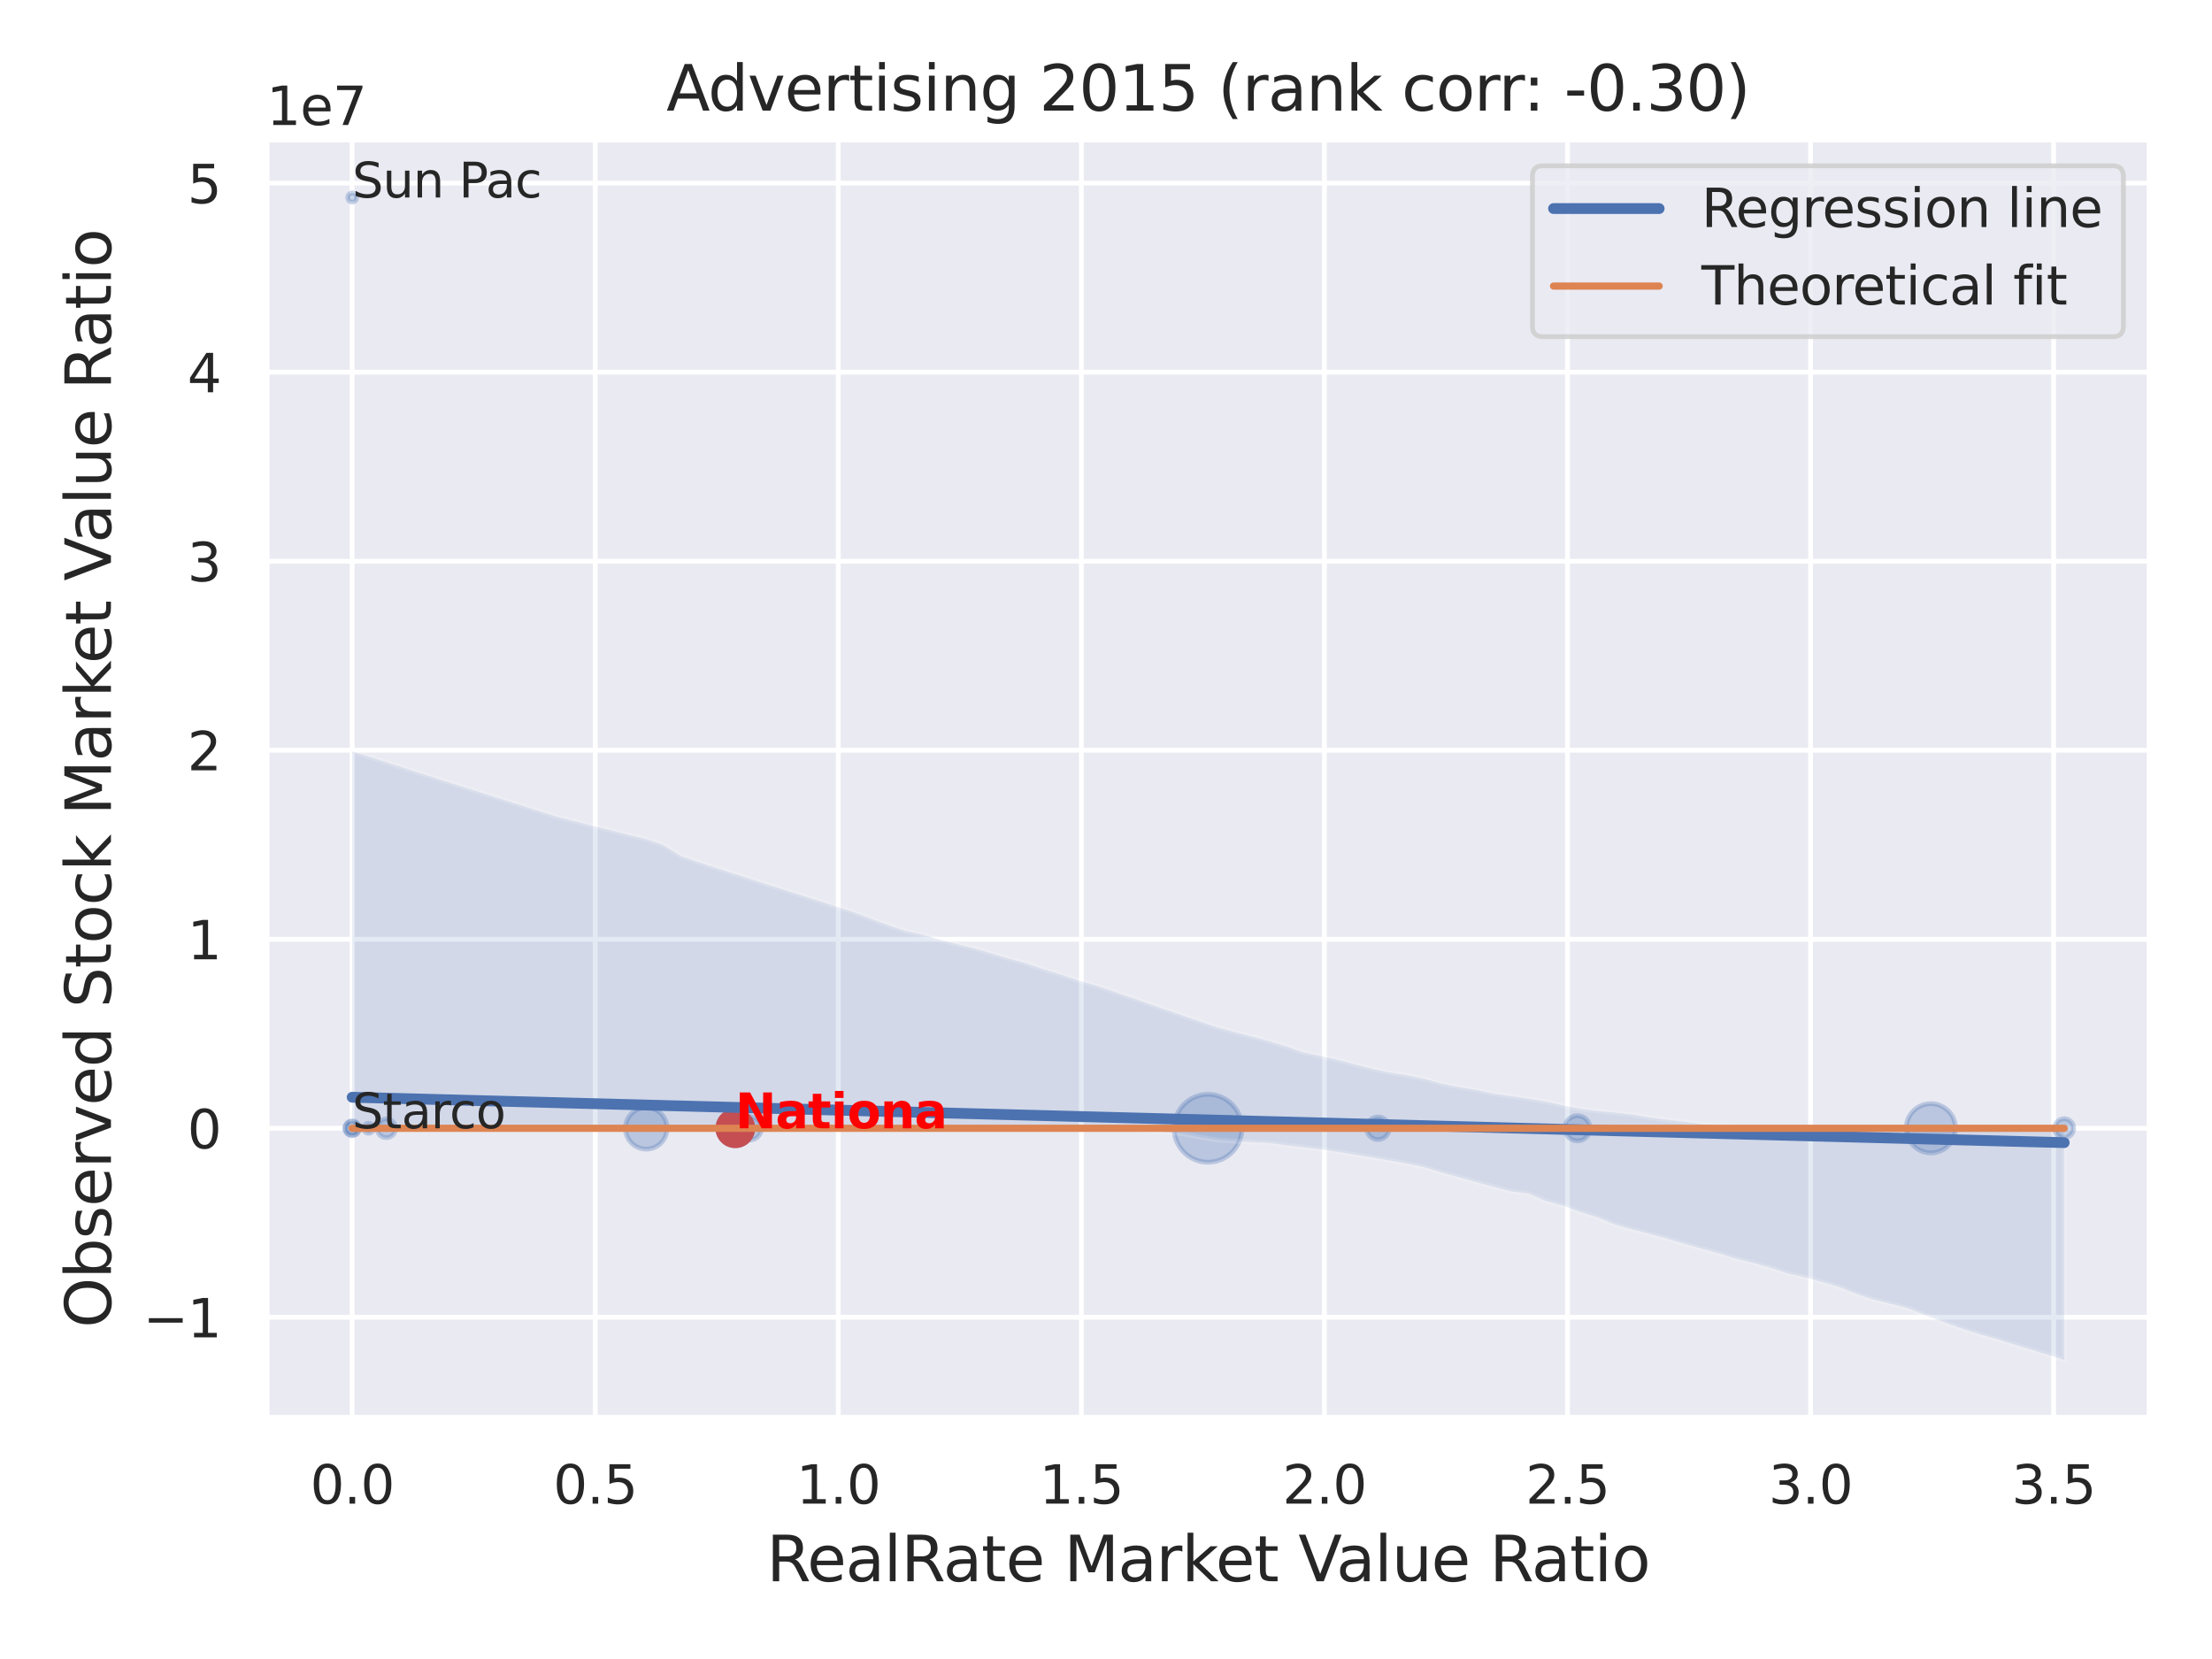 <?xml version="1.0" encoding="utf-8" standalone="no"?>
<!DOCTYPE svg PUBLIC "-//W3C//DTD SVG 1.1//EN"
  "http://www.w3.org/Graphics/SVG/1.1/DTD/svg11.dtd">
<svg xmlns:xlink="http://www.w3.org/1999/xlink" width="460.8pt" height="345.6pt" viewBox="0 0 460.8 345.6" xmlns="http://www.w3.org/2000/svg" version="1.1">
 <defs>
  <style type="text/css">*{stroke-linejoin: round; stroke-linecap: butt}</style>
 </defs>
 <g id="figure_1">
  <g id="patch_1">
   <path d="M 0 345.6 
L 460.8 345.6 
L 460.8 0 
L 0 0 
z
" style="fill: #ffffff"/>
  </g>
  <g id="axes_1">
   <g id="patch_2">
    <path d="M 55.53 295.38 
L 447.84 295.38 
L 447.84 29.04 
L 55.53 29.04 
z
" style="fill: #eaeaf2"/>
   </g>
   <g id="matplotlib.axis_1">
    <g id="xtick_1">
     <g id="line2d_1">
      <path d="M 73.362 295.38 
L 73.362 29.04 
" clip-path="url(#pbac6c8ca38)" style="fill: none; stroke: #ffffff; stroke-linecap: round"/>
     </g>
     <g id="text_1">
      <!-- 0.0 -->
      <g style="fill: #262626" transform="translate(64.616 313.238) scale(0.11 -0.11)">
       <defs>
        <path id="DejaVuSans-30" d="M 2034 4250 
Q 1547 4250 1301 3770 
Q 1056 3291 1056 2328 
Q 1056 1369 1301 889 
Q 1547 409 2034 409 
Q 2525 409 2770 889 
Q 3016 1369 3016 2328 
Q 3016 3291 2770 3770 
Q 2525 4250 2034 4250 
z
M 2034 4750 
Q 2819 4750 3233 4129 
Q 3647 3509 3647 2328 
Q 3647 1150 3233 529 
Q 2819 -91 2034 -91 
Q 1250 -91 836 529 
Q 422 1150 422 2328 
Q 422 3509 836 4129 
Q 1250 4750 2034 4750 
z
" transform="scale(0.016)"/>
        <path id="DejaVuSans-2e" d="M 684 794 
L 1344 794 
L 1344 0 
L 684 0 
L 684 794 
z
" transform="scale(0.016)"/>
       </defs>
       <use xlink:href="#DejaVuSans-30"/>
       <use xlink:href="#DejaVuSans-2e" x="63.623"/>
       <use xlink:href="#DejaVuSans-30" x="95.41"/>
      </g>
     </g>
    </g>
    <g id="xtick_2">
     <g id="line2d_2">
      <path d="M 123.997 295.38 
L 123.997 29.04 
" clip-path="url(#pbac6c8ca38)" style="fill: none; stroke: #ffffff; stroke-linecap: round"/>
     </g>
     <g id="text_2">
      <!-- 0.5 -->
      <g style="fill: #262626" transform="translate(115.251 313.238) scale(0.11 -0.11)">
       <defs>
        <path id="DejaVuSans-35" d="M 691 4666 
L 3169 4666 
L 3169 4134 
L 1269 4134 
L 1269 2991 
Q 1406 3038 1543 3061 
Q 1681 3084 1819 3084 
Q 2600 3084 3056 2656 
Q 3513 2228 3513 1497 
Q 3513 744 3044 326 
Q 2575 -91 1722 -91 
Q 1428 -91 1123 -41 
Q 819 9 494 109 
L 494 744 
Q 775 591 1075 516 
Q 1375 441 1709 441 
Q 2250 441 2565 725 
Q 2881 1009 2881 1497 
Q 2881 1984 2565 2268 
Q 2250 2553 1709 2553 
Q 1456 2553 1204 2497 
Q 953 2441 691 2322 
L 691 4666 
z
" transform="scale(0.016)"/>
       </defs>
       <use xlink:href="#DejaVuSans-30"/>
       <use xlink:href="#DejaVuSans-2e" x="63.623"/>
       <use xlink:href="#DejaVuSans-35" x="95.41"/>
      </g>
     </g>
    </g>
    <g id="xtick_3">
     <g id="line2d_3">
      <path d="M 174.632 295.38 
L 174.632 29.04 
" clip-path="url(#pbac6c8ca38)" style="fill: none; stroke: #ffffff; stroke-linecap: round"/>
     </g>
     <g id="text_3">
      <!-- 1.0 -->
      <g style="fill: #262626" transform="translate(165.886 313.238) scale(0.11 -0.11)">
       <defs>
        <path id="DejaVuSans-31" d="M 794 531 
L 1825 531 
L 1825 4091 
L 703 3866 
L 703 4441 
L 1819 4666 
L 2450 4666 
L 2450 531 
L 3481 531 
L 3481 0 
L 794 0 
L 794 531 
z
" transform="scale(0.016)"/>
       </defs>
       <use xlink:href="#DejaVuSans-31"/>
       <use xlink:href="#DejaVuSans-2e" x="63.623"/>
       <use xlink:href="#DejaVuSans-30" x="95.41"/>
      </g>
     </g>
    </g>
    <g id="xtick_4">
     <g id="line2d_4">
      <path d="M 225.267 295.38 
L 225.267 29.04 
" clip-path="url(#pbac6c8ca38)" style="fill: none; stroke: #ffffff; stroke-linecap: round"/>
     </g>
     <g id="text_4">
      <!-- 1.5 -->
      <g style="fill: #262626" transform="translate(216.521 313.238) scale(0.11 -0.11)">
       <use xlink:href="#DejaVuSans-31"/>
       <use xlink:href="#DejaVuSans-2e" x="63.623"/>
       <use xlink:href="#DejaVuSans-35" x="95.41"/>
      </g>
     </g>
    </g>
    <g id="xtick_5">
     <g id="line2d_5">
      <path d="M 275.902 295.38 
L 275.902 29.04 
" clip-path="url(#pbac6c8ca38)" style="fill: none; stroke: #ffffff; stroke-linecap: round"/>
     </g>
     <g id="text_5">
      <!-- 2.0 -->
      <g style="fill: #262626" transform="translate(267.156 313.238) scale(0.11 -0.11)">
       <defs>
        <path id="DejaVuSans-32" d="M 1228 531 
L 3431 531 
L 3431 0 
L 469 0 
L 469 531 
Q 828 903 1448 1529 
Q 2069 2156 2228 2338 
Q 2531 2678 2651 2914 
Q 2772 3150 2772 3378 
Q 2772 3750 2511 3984 
Q 2250 4219 1831 4219 
Q 1534 4219 1204 4116 
Q 875 4013 500 3803 
L 500 4441 
Q 881 4594 1212 4672 
Q 1544 4750 1819 4750 
Q 2544 4750 2975 4387 
Q 3406 4025 3406 3419 
Q 3406 3131 3298 2873 
Q 3191 2616 2906 2266 
Q 2828 2175 2409 1742 
Q 1991 1309 1228 531 
z
" transform="scale(0.016)"/>
       </defs>
       <use xlink:href="#DejaVuSans-32"/>
       <use xlink:href="#DejaVuSans-2e" x="63.623"/>
       <use xlink:href="#DejaVuSans-30" x="95.41"/>
      </g>
     </g>
    </g>
    <g id="xtick_6">
     <g id="line2d_6">
      <path d="M 326.537 295.38 
L 326.537 29.04 
" clip-path="url(#pbac6c8ca38)" style="fill: none; stroke: #ffffff; stroke-linecap: round"/>
     </g>
     <g id="text_6">
      <!-- 2.5 -->
      <g style="fill: #262626" transform="translate(317.791 313.238) scale(0.11 -0.11)">
       <use xlink:href="#DejaVuSans-32"/>
       <use xlink:href="#DejaVuSans-2e" x="63.623"/>
       <use xlink:href="#DejaVuSans-35" x="95.41"/>
      </g>
     </g>
    </g>
    <g id="xtick_7">
     <g id="line2d_7">
      <path d="M 377.172 295.38 
L 377.172 29.04 
" clip-path="url(#pbac6c8ca38)" style="fill: none; stroke: #ffffff; stroke-linecap: round"/>
     </g>
     <g id="text_7">
      <!-- 3.0 -->
      <g style="fill: #262626" transform="translate(368.426 313.238) scale(0.11 -0.11)">
       <defs>
        <path id="DejaVuSans-33" d="M 2597 2516 
Q 3050 2419 3304 2112 
Q 3559 1806 3559 1356 
Q 3559 666 3084 287 
Q 2609 -91 1734 -91 
Q 1441 -91 1130 -33 
Q 819 25 488 141 
L 488 750 
Q 750 597 1062 519 
Q 1375 441 1716 441 
Q 2309 441 2620 675 
Q 2931 909 2931 1356 
Q 2931 1769 2642 2001 
Q 2353 2234 1838 2234 
L 1294 2234 
L 1294 2753 
L 1863 2753 
Q 2328 2753 2575 2939 
Q 2822 3125 2822 3475 
Q 2822 3834 2567 4026 
Q 2313 4219 1838 4219 
Q 1578 4219 1281 4162 
Q 984 4106 628 3988 
L 628 4550 
Q 988 4650 1302 4700 
Q 1616 4750 1894 4750 
Q 2613 4750 3031 4423 
Q 3450 4097 3450 3541 
Q 3450 3153 3228 2886 
Q 3006 2619 2597 2516 
z
" transform="scale(0.016)"/>
       </defs>
       <use xlink:href="#DejaVuSans-33"/>
       <use xlink:href="#DejaVuSans-2e" x="63.623"/>
       <use xlink:href="#DejaVuSans-30" x="95.41"/>
      </g>
     </g>
    </g>
    <g id="xtick_8">
     <g id="line2d_8">
      <path d="M 427.807 295.38 
L 427.807 29.04 
" clip-path="url(#pbac6c8ca38)" style="fill: none; stroke: #ffffff; stroke-linecap: round"/>
     </g>
     <g id="text_8">
      <!-- 3.5 -->
      <g style="fill: #262626" transform="translate(419.061 313.238) scale(0.11 -0.11)">
       <use xlink:href="#DejaVuSans-33"/>
       <use xlink:href="#DejaVuSans-2e" x="63.623"/>
       <use xlink:href="#DejaVuSans-35" x="95.41"/>
      </g>
     </g>
    </g>
    <g id="text_9">
     <!-- RealRate Market Value Ratio -->
     <g style="fill: #262626" transform="translate(159.699 329.404) scale(0.13 -0.13)">
      <defs>
       <path id="DejaVuSans-52" d="M 2841 2188 
Q 3044 2119 3236 1894 
Q 3428 1669 3622 1275 
L 4263 0 
L 3584 0 
L 2988 1197 
Q 2756 1666 2539 1819 
Q 2322 1972 1947 1972 
L 1259 1972 
L 1259 0 
L 628 0 
L 628 4666 
L 2053 4666 
Q 2853 4666 3247 4331 
Q 3641 3997 3641 3322 
Q 3641 2881 3436 2590 
Q 3231 2300 2841 2188 
z
M 1259 4147 
L 1259 2491 
L 2053 2491 
Q 2509 2491 2742 2702 
Q 2975 2913 2975 3322 
Q 2975 3731 2742 3939 
Q 2509 4147 2053 4147 
L 1259 4147 
z
" transform="scale(0.016)"/>
       <path id="DejaVuSans-65" d="M 3597 1894 
L 3597 1613 
L 953 1613 
Q 991 1019 1311 708 
Q 1631 397 2203 397 
Q 2534 397 2845 478 
Q 3156 559 3463 722 
L 3463 178 
Q 3153 47 2828 -22 
Q 2503 -91 2169 -91 
Q 1331 -91 842 396 
Q 353 884 353 1716 
Q 353 2575 817 3079 
Q 1281 3584 2069 3584 
Q 2775 3584 3186 3129 
Q 3597 2675 3597 1894 
z
M 3022 2063 
Q 3016 2534 2758 2815 
Q 2500 3097 2075 3097 
Q 1594 3097 1305 2825 
Q 1016 2553 972 2059 
L 3022 2063 
z
" transform="scale(0.016)"/>
       <path id="DejaVuSans-61" d="M 2194 1759 
Q 1497 1759 1228 1600 
Q 959 1441 959 1056 
Q 959 750 1161 570 
Q 1363 391 1709 391 
Q 2188 391 2477 730 
Q 2766 1069 2766 1631 
L 2766 1759 
L 2194 1759 
z
M 3341 1997 
L 3341 0 
L 2766 0 
L 2766 531 
Q 2569 213 2275 61 
Q 1981 -91 1556 -91 
Q 1019 -91 701 211 
Q 384 513 384 1019 
Q 384 1609 779 1909 
Q 1175 2209 1959 2209 
L 2766 2209 
L 2766 2266 
Q 2766 2663 2505 2880 
Q 2244 3097 1772 3097 
Q 1472 3097 1187 3025 
Q 903 2953 641 2809 
L 641 3341 
Q 956 3463 1253 3523 
Q 1550 3584 1831 3584 
Q 2591 3584 2966 3190 
Q 3341 2797 3341 1997 
z
" transform="scale(0.016)"/>
       <path id="DejaVuSans-6c" d="M 603 4863 
L 1178 4863 
L 1178 0 
L 603 0 
L 603 4863 
z
" transform="scale(0.016)"/>
       <path id="DejaVuSans-74" d="M 1172 4494 
L 1172 3500 
L 2356 3500 
L 2356 3053 
L 1172 3053 
L 1172 1153 
Q 1172 725 1289 603 
Q 1406 481 1766 481 
L 2356 481 
L 2356 0 
L 1766 0 
Q 1100 0 847 248 
Q 594 497 594 1153 
L 594 3053 
L 172 3053 
L 172 3500 
L 594 3500 
L 594 4494 
L 1172 4494 
z
" transform="scale(0.016)"/>
       <path id="DejaVuSans-20" transform="scale(0.016)"/>
       <path id="DejaVuSans-4d" d="M 628 4666 
L 1569 4666 
L 2759 1491 
L 3956 4666 
L 4897 4666 
L 4897 0 
L 4281 0 
L 4281 4097 
L 3078 897 
L 2444 897 
L 1241 4097 
L 1241 0 
L 628 0 
L 628 4666 
z
" transform="scale(0.016)"/>
       <path id="DejaVuSans-72" d="M 2631 2963 
Q 2534 3019 2420 3045 
Q 2306 3072 2169 3072 
Q 1681 3072 1420 2755 
Q 1159 2438 1159 1844 
L 1159 0 
L 581 0 
L 581 3500 
L 1159 3500 
L 1159 2956 
Q 1341 3275 1631 3429 
Q 1922 3584 2338 3584 
Q 2397 3584 2469 3576 
Q 2541 3569 2628 3553 
L 2631 2963 
z
" transform="scale(0.016)"/>
       <path id="DejaVuSans-6b" d="M 581 4863 
L 1159 4863 
L 1159 1991 
L 2875 3500 
L 3609 3500 
L 1753 1863 
L 3688 0 
L 2938 0 
L 1159 1709 
L 1159 0 
L 581 0 
L 581 4863 
z
" transform="scale(0.016)"/>
       <path id="DejaVuSans-56" d="M 1831 0 
L 50 4666 
L 709 4666 
L 2188 738 
L 3669 4666 
L 4325 4666 
L 2547 0 
L 1831 0 
z
" transform="scale(0.016)"/>
       <path id="DejaVuSans-75" d="M 544 1381 
L 544 3500 
L 1119 3500 
L 1119 1403 
Q 1119 906 1312 657 
Q 1506 409 1894 409 
Q 2359 409 2629 706 
Q 2900 1003 2900 1516 
L 2900 3500 
L 3475 3500 
L 3475 0 
L 2900 0 
L 2900 538 
Q 2691 219 2414 64 
Q 2138 -91 1772 -91 
Q 1169 -91 856 284 
Q 544 659 544 1381 
z
M 1991 3584 
L 1991 3584 
z
" transform="scale(0.016)"/>
       <path id="DejaVuSans-69" d="M 603 3500 
L 1178 3500 
L 1178 0 
L 603 0 
L 603 3500 
z
M 603 4863 
L 1178 4863 
L 1178 4134 
L 603 4134 
L 603 4863 
z
" transform="scale(0.016)"/>
       <path id="DejaVuSans-6f" d="M 1959 3097 
Q 1497 3097 1228 2736 
Q 959 2375 959 1747 
Q 959 1119 1226 758 
Q 1494 397 1959 397 
Q 2419 397 2687 759 
Q 2956 1122 2956 1747 
Q 2956 2369 2687 2733 
Q 2419 3097 1959 3097 
z
M 1959 3584 
Q 2709 3584 3137 3096 
Q 3566 2609 3566 1747 
Q 3566 888 3137 398 
Q 2709 -91 1959 -91 
Q 1206 -91 779 398 
Q 353 888 353 1747 
Q 353 2609 779 3096 
Q 1206 3584 1959 3584 
z
" transform="scale(0.016)"/>
      </defs>
      <use xlink:href="#DejaVuSans-52"/>
      <use xlink:href="#DejaVuSans-65" x="64.982"/>
      <use xlink:href="#DejaVuSans-61" x="126.506"/>
      <use xlink:href="#DejaVuSans-6c" x="187.785"/>
      <use xlink:href="#DejaVuSans-52" x="215.568"/>
      <use xlink:href="#DejaVuSans-61" x="282.801"/>
      <use xlink:href="#DejaVuSans-74" x="344.08"/>
      <use xlink:href="#DejaVuSans-65" x="383.289"/>
      <use xlink:href="#DejaVuSans-20" x="444.812"/>
      <use xlink:href="#DejaVuSans-4d" x="476.6"/>
      <use xlink:href="#DejaVuSans-61" x="562.879"/>
      <use xlink:href="#DejaVuSans-72" x="624.158"/>
      <use xlink:href="#DejaVuSans-6b" x="665.271"/>
      <use xlink:href="#DejaVuSans-65" x="719.557"/>
      <use xlink:href="#DejaVuSans-74" x="781.08"/>
      <use xlink:href="#DejaVuSans-20" x="820.289"/>
      <use xlink:href="#DejaVuSans-56" x="852.076"/>
      <use xlink:href="#DejaVuSans-61" x="912.734"/>
      <use xlink:href="#DejaVuSans-6c" x="974.014"/>
      <use xlink:href="#DejaVuSans-75" x="1001.797"/>
      <use xlink:href="#DejaVuSans-65" x="1065.176"/>
      <use xlink:href="#DejaVuSans-20" x="1126.699"/>
      <use xlink:href="#DejaVuSans-52" x="1158.486"/>
      <use xlink:href="#DejaVuSans-61" x="1225.719"/>
      <use xlink:href="#DejaVuSans-74" x="1286.998"/>
      <use xlink:href="#DejaVuSans-69" x="1326.207"/>
      <use xlink:href="#DejaVuSans-6f" x="1353.99"/>
     </g>
    </g>
   </g>
   <g id="matplotlib.axis_2">
    <g id="ytick_1">
     <g id="line2d_9">
      <path d="M 55.53 274.417 
L 447.84 274.417 
" clip-path="url(#pbac6c8ca38)" style="fill: none; stroke: #ffffff; stroke-linecap: round"/>
     </g>
     <g id="text_10">
      <!-- −1 -->
      <g style="fill: #262626" transform="translate(29.814 278.596) scale(0.11 -0.11)">
       <defs>
        <path id="DejaVuSans-2212" d="M 678 2272 
L 4684 2272 
L 4684 1741 
L 678 1741 
L 678 2272 
z
" transform="scale(0.016)"/>
       </defs>
       <use xlink:href="#DejaVuSans-2212"/>
       <use xlink:href="#DejaVuSans-31" x="83.789"/>
      </g>
     </g>
    </g>
    <g id="ytick_2">
     <g id="line2d_10">
      <path d="M 55.53 235.041 
L 447.84 235.041 
" clip-path="url(#pbac6c8ca38)" style="fill: none; stroke: #ffffff; stroke-linecap: round"/>
     </g>
     <g id="text_11">
      <!-- 0 -->
      <g style="fill: #262626" transform="translate(39.031 239.22) scale(0.11 -0.11)">
       <use xlink:href="#DejaVuSans-30"/>
      </g>
     </g>
    </g>
    <g id="ytick_3">
     <g id="line2d_11">
      <path d="M 55.53 195.665 
L 447.84 195.665 
" clip-path="url(#pbac6c8ca38)" style="fill: none; stroke: #ffffff; stroke-linecap: round"/>
     </g>
     <g id="text_12">
      <!-- 1 -->
      <g style="fill: #262626" transform="translate(39.031 199.844) scale(0.11 -0.11)">
       <use xlink:href="#DejaVuSans-31"/>
      </g>
     </g>
    </g>
    <g id="ytick_4">
     <g id="line2d_12">
      <path d="M 55.53 156.289 
L 447.84 156.289 
" clip-path="url(#pbac6c8ca38)" style="fill: none; stroke: #ffffff; stroke-linecap: round"/>
     </g>
     <g id="text_13">
      <!-- 2 -->
      <g style="fill: #262626" transform="translate(39.031 160.468) scale(0.11 -0.11)">
       <use xlink:href="#DejaVuSans-32"/>
      </g>
     </g>
    </g>
    <g id="ytick_5">
     <g id="line2d_13">
      <path d="M 55.53 116.913 
L 447.84 116.913 
" clip-path="url(#pbac6c8ca38)" style="fill: none; stroke: #ffffff; stroke-linecap: round"/>
     </g>
     <g id="text_14">
      <!-- 3 -->
      <g style="fill: #262626" transform="translate(39.031 121.092) scale(0.11 -0.11)">
       <use xlink:href="#DejaVuSans-33"/>
      </g>
     </g>
    </g>
    <g id="ytick_6">
     <g id="line2d_14">
      <path d="M 55.53 77.537 
L 447.84 77.537 
" clip-path="url(#pbac6c8ca38)" style="fill: none; stroke: #ffffff; stroke-linecap: round"/>
     </g>
     <g id="text_15">
      <!-- 4 -->
      <g style="fill: #262626" transform="translate(39.031 81.716) scale(0.11 -0.11)">
       <defs>
        <path id="DejaVuSans-34" d="M 2419 4116 
L 825 1625 
L 2419 1625 
L 2419 4116 
z
M 2253 4666 
L 3047 4666 
L 3047 1625 
L 3713 1625 
L 3713 1100 
L 3047 1100 
L 3047 0 
L 2419 0 
L 2419 1100 
L 313 1100 
L 313 1709 
L 2253 4666 
z
" transform="scale(0.016)"/>
       </defs>
       <use xlink:href="#DejaVuSans-34"/>
      </g>
     </g>
    </g>
    <g id="ytick_7">
     <g id="line2d_15">
      <path d="M 55.53 38.161 
L 447.84 38.161 
" clip-path="url(#pbac6c8ca38)" style="fill: none; stroke: #ffffff; stroke-linecap: round"/>
     </g>
     <g id="text_16">
      <!-- 5 -->
      <g style="fill: #262626" transform="translate(39.031 42.34) scale(0.11 -0.11)">
       <use xlink:href="#DejaVuSans-35"/>
      </g>
     </g>
    </g>
    <g id="text_17">
     <!-- Observed Stock Market Value Ratio -->
     <g style="fill: #262626" transform="translate(23.11 276.612) rotate(-90) scale(0.13 -0.13)">
      <defs>
       <path id="DejaVuSans-4f" d="M 2522 4238 
Q 1834 4238 1429 3725 
Q 1025 3213 1025 2328 
Q 1025 1447 1429 934 
Q 1834 422 2522 422 
Q 3209 422 3611 934 
Q 4013 1447 4013 2328 
Q 4013 3213 3611 3725 
Q 3209 4238 2522 4238 
z
M 2522 4750 
Q 3503 4750 4090 4092 
Q 4678 3434 4678 2328 
Q 4678 1225 4090 567 
Q 3503 -91 2522 -91 
Q 1538 -91 948 565 
Q 359 1222 359 2328 
Q 359 3434 948 4092 
Q 1538 4750 2522 4750 
z
" transform="scale(0.016)"/>
       <path id="DejaVuSans-62" d="M 3116 1747 
Q 3116 2381 2855 2742 
Q 2594 3103 2138 3103 
Q 1681 3103 1420 2742 
Q 1159 2381 1159 1747 
Q 1159 1113 1420 752 
Q 1681 391 2138 391 
Q 2594 391 2855 752 
Q 3116 1113 3116 1747 
z
M 1159 2969 
Q 1341 3281 1617 3432 
Q 1894 3584 2278 3584 
Q 2916 3584 3314 3078 
Q 3713 2572 3713 1747 
Q 3713 922 3314 415 
Q 2916 -91 2278 -91 
Q 1894 -91 1617 61 
Q 1341 213 1159 525 
L 1159 0 
L 581 0 
L 581 4863 
L 1159 4863 
L 1159 2969 
z
" transform="scale(0.016)"/>
       <path id="DejaVuSans-73" d="M 2834 3397 
L 2834 2853 
Q 2591 2978 2328 3040 
Q 2066 3103 1784 3103 
Q 1356 3103 1142 2972 
Q 928 2841 928 2578 
Q 928 2378 1081 2264 
Q 1234 2150 1697 2047 
L 1894 2003 
Q 2506 1872 2764 1633 
Q 3022 1394 3022 966 
Q 3022 478 2636 193 
Q 2250 -91 1575 -91 
Q 1294 -91 989 -36 
Q 684 19 347 128 
L 347 722 
Q 666 556 975 473 
Q 1284 391 1588 391 
Q 1994 391 2212 530 
Q 2431 669 2431 922 
Q 2431 1156 2273 1281 
Q 2116 1406 1581 1522 
L 1381 1569 
Q 847 1681 609 1914 
Q 372 2147 372 2553 
Q 372 3047 722 3315 
Q 1072 3584 1716 3584 
Q 2034 3584 2315 3537 
Q 2597 3491 2834 3397 
z
" transform="scale(0.016)"/>
       <path id="DejaVuSans-76" d="M 191 3500 
L 800 3500 
L 1894 563 
L 2988 3500 
L 3597 3500 
L 2284 0 
L 1503 0 
L 191 3500 
z
" transform="scale(0.016)"/>
       <path id="DejaVuSans-64" d="M 2906 2969 
L 2906 4863 
L 3481 4863 
L 3481 0 
L 2906 0 
L 2906 525 
Q 2725 213 2448 61 
Q 2172 -91 1784 -91 
Q 1150 -91 751 415 
Q 353 922 353 1747 
Q 353 2572 751 3078 
Q 1150 3584 1784 3584 
Q 2172 3584 2448 3432 
Q 2725 3281 2906 2969 
z
M 947 1747 
Q 947 1113 1208 752 
Q 1469 391 1925 391 
Q 2381 391 2643 752 
Q 2906 1113 2906 1747 
Q 2906 2381 2643 2742 
Q 2381 3103 1925 3103 
Q 1469 3103 1208 2742 
Q 947 2381 947 1747 
z
" transform="scale(0.016)"/>
       <path id="DejaVuSans-53" d="M 3425 4513 
L 3425 3897 
Q 3066 4069 2747 4153 
Q 2428 4238 2131 4238 
Q 1616 4238 1336 4038 
Q 1056 3838 1056 3469 
Q 1056 3159 1242 3001 
Q 1428 2844 1947 2747 
L 2328 2669 
Q 3034 2534 3370 2195 
Q 3706 1856 3706 1288 
Q 3706 609 3251 259 
Q 2797 -91 1919 -91 
Q 1588 -91 1214 -16 
Q 841 59 441 206 
L 441 856 
Q 825 641 1194 531 
Q 1563 422 1919 422 
Q 2459 422 2753 634 
Q 3047 847 3047 1241 
Q 3047 1584 2836 1778 
Q 2625 1972 2144 2069 
L 1759 2144 
Q 1053 2284 737 2584 
Q 422 2884 422 3419 
Q 422 4038 858 4394 
Q 1294 4750 2059 4750 
Q 2388 4750 2728 4690 
Q 3069 4631 3425 4513 
z
" transform="scale(0.016)"/>
       <path id="DejaVuSans-63" d="M 3122 3366 
L 3122 2828 
Q 2878 2963 2633 3030 
Q 2388 3097 2138 3097 
Q 1578 3097 1268 2742 
Q 959 2388 959 1747 
Q 959 1106 1268 751 
Q 1578 397 2138 397 
Q 2388 397 2633 464 
Q 2878 531 3122 666 
L 3122 134 
Q 2881 22 2623 -34 
Q 2366 -91 2075 -91 
Q 1284 -91 818 406 
Q 353 903 353 1747 
Q 353 2603 823 3093 
Q 1294 3584 2113 3584 
Q 2378 3584 2631 3529 
Q 2884 3475 3122 3366 
z
" transform="scale(0.016)"/>
      </defs>
      <use xlink:href="#DejaVuSans-4f"/>
      <use xlink:href="#DejaVuSans-62" x="78.711"/>
      <use xlink:href="#DejaVuSans-73" x="142.188"/>
      <use xlink:href="#DejaVuSans-65" x="194.287"/>
      <use xlink:href="#DejaVuSans-72" x="255.811"/>
      <use xlink:href="#DejaVuSans-76" x="296.924"/>
      <use xlink:href="#DejaVuSans-65" x="356.104"/>
      <use xlink:href="#DejaVuSans-64" x="417.627"/>
      <use xlink:href="#DejaVuSans-20" x="481.104"/>
      <use xlink:href="#DejaVuSans-53" x="512.891"/>
      <use xlink:href="#DejaVuSans-74" x="576.367"/>
      <use xlink:href="#DejaVuSans-6f" x="615.576"/>
      <use xlink:href="#DejaVuSans-63" x="676.758"/>
      <use xlink:href="#DejaVuSans-6b" x="731.738"/>
      <use xlink:href="#DejaVuSans-20" x="789.648"/>
      <use xlink:href="#DejaVuSans-4d" x="821.436"/>
      <use xlink:href="#DejaVuSans-61" x="907.715"/>
      <use xlink:href="#DejaVuSans-72" x="968.994"/>
      <use xlink:href="#DejaVuSans-6b" x="1010.107"/>
      <use xlink:href="#DejaVuSans-65" x="1064.393"/>
      <use xlink:href="#DejaVuSans-74" x="1125.916"/>
      <use xlink:href="#DejaVuSans-20" x="1165.125"/>
      <use xlink:href="#DejaVuSans-56" x="1196.912"/>
      <use xlink:href="#DejaVuSans-61" x="1257.57"/>
      <use xlink:href="#DejaVuSans-6c" x="1318.85"/>
      <use xlink:href="#DejaVuSans-75" x="1346.633"/>
      <use xlink:href="#DejaVuSans-65" x="1410.012"/>
      <use xlink:href="#DejaVuSans-20" x="1471.535"/>
      <use xlink:href="#DejaVuSans-52" x="1503.322"/>
      <use xlink:href="#DejaVuSans-61" x="1570.555"/>
      <use xlink:href="#DejaVuSans-74" x="1631.834"/>
      <use xlink:href="#DejaVuSans-69" x="1671.043"/>
      <use xlink:href="#DejaVuSans-6f" x="1698.826"/>
     </g>
    </g>
    <g id="text_18">
     <!-- 1e7 -->
     <g style="fill: #262626" transform="translate(55.53 26.04) scale(0.11 -0.11)">
      <defs>
       <path id="DejaVuSans-37" d="M 525 4666 
L 3525 4666 
L 3525 4397 
L 1831 0 
L 1172 0 
L 2766 4134 
L 525 4134 
L 525 4666 
z
" transform="scale(0.016)"/>
      </defs>
      <use xlink:href="#DejaVuSans-31"/>
      <use xlink:href="#DejaVuSans-65" x="63.623"/>
      <use xlink:href="#DejaVuSans-37" x="125.146"/>
     </g>
    </g>
   </g>
   <g id="PathCollection_1">
    <path d="M 251.646 242.112 
C 253.522 242.112 255.32 241.367 256.646 240.041 
C 257.972 238.715 258.717 236.916 258.717 235.041 
C 258.717 233.166 257.972 231.367 256.646 230.041 
C 255.32 228.715 253.522 227.97 251.646 227.97 
C 249.771 227.97 247.972 228.715 246.646 230.041 
C 245.32 231.367 244.575 233.166 244.575 235.041 
C 244.575 236.916 245.32 238.715 246.646 240.041 
C 247.972 241.367 249.771 242.112 251.646 242.112 
z
" clip-path="url(#pbac6c8ca38)" style="fill: #4c72b0; fill-opacity: 0.3; stroke: #4c72b0; stroke-opacity: 0.3"/>
    <path d="M 287.053 237.392 
C 287.676 237.392 288.274 237.144 288.715 236.703 
C 289.156 236.262 289.404 235.664 289.404 235.041 
C 289.404 234.417 289.156 233.819 288.715 233.379 
C 288.274 232.938 287.676 232.69 287.053 232.69 
C 286.429 232.69 285.831 232.938 285.39 233.379 
C 284.95 233.819 284.702 234.417 284.702 235.041 
C 284.702 235.664 284.95 236.262 285.39 236.703 
C 285.831 237.144 286.429 237.392 287.053 237.392 
z
" clip-path="url(#pbac6c8ca38)" style="fill: #4c72b0; fill-opacity: 0.3; stroke: #4c72b0; stroke-opacity: 0.3"/>
    <path d="M 430.008 237.019 
C 430.532 237.019 431.036 236.811 431.406 236.44 
C 431.777 236.069 431.986 235.566 431.986 235.041 
C 431.986 234.516 431.777 234.013 431.406 233.642 
C 431.036 233.271 430.532 233.063 430.008 233.063 
C 429.483 233.063 428.98 233.271 428.609 233.642 
C 428.238 234.013 428.03 234.516 428.03 235.041 
C 428.03 235.566 428.238 236.069 428.609 236.44 
C 428.98 236.811 429.483 237.019 430.008 237.019 
z
" clip-path="url(#pbac6c8ca38)" style="fill: #4c72b0; fill-opacity: 0.3; stroke: #4c72b0; stroke-opacity: 0.3"/>
    <path d="M 134.626 239.378 
C 135.776 239.378 136.879 238.921 137.693 238.108 
C 138.506 237.294 138.963 236.191 138.963 235.041 
C 138.963 233.891 138.506 232.787 137.693 231.974 
C 136.879 231.161 135.776 230.704 134.626 230.704 
C 133.476 230.704 132.372 231.161 131.559 231.974 
C 130.746 232.787 130.289 233.891 130.289 235.041 
C 130.289 236.191 130.746 237.294 131.559 238.108 
C 132.372 238.921 133.476 239.378 134.626 239.378 
z
" clip-path="url(#pbac6c8ca38)" style="fill: #4c72b0; fill-opacity: 0.3; stroke: #4c72b0; stroke-opacity: 0.3"/>
    <path d="M 73.362 236.583 
C 73.771 236.583 74.163 236.42 74.453 236.131 
C 74.742 235.842 74.904 235.45 74.904 235.041 
C 74.904 234.632 74.742 234.24 74.453 233.951 
C 74.163 233.662 73.771 233.499 73.362 233.499 
C 72.953 233.499 72.561 233.662 72.272 233.951 
C 71.983 234.24 71.82 234.632 71.82 235.041 
C 71.82 235.45 71.983 235.842 72.272 236.131 
C 72.561 236.42 72.953 236.583 73.362 236.583 
z
" clip-path="url(#pbac6c8ca38)" style="fill: #4c72b0; fill-opacity: 0.3; stroke: #4c72b0; stroke-opacity: 0.3"/>
    <path d="M 328.615 237.663 
C 329.31 237.663 329.977 237.386 330.468 236.895 
C 330.96 236.403 331.236 235.736 331.236 235.041 
C 331.236 234.346 330.96 233.679 330.468 233.187 
C 329.977 232.695 329.31 232.419 328.615 232.419 
C 327.919 232.419 327.252 232.695 326.761 233.187 
C 326.269 233.679 325.993 234.346 325.993 235.041 
C 325.993 235.736 326.269 236.403 326.761 236.895 
C 327.252 237.386 327.919 237.663 328.615 237.663 
z
" clip-path="url(#pbac6c8ca38)" style="fill: #4c72b0; fill-opacity: 0.3; stroke: #4c72b0; stroke-opacity: 0.3"/>
    <path d="M 402.233 240.169 
C 403.593 240.169 404.898 239.629 405.859 238.667 
C 406.821 237.706 407.361 236.401 407.361 235.041 
C 407.361 233.681 406.821 232.376 405.859 231.415 
C 404.898 230.453 403.593 229.912 402.233 229.912 
C 400.873 229.912 399.568 230.453 398.607 231.415 
C 397.645 232.376 397.104 233.681 397.104 235.041 
C 397.104 236.401 397.645 237.706 398.607 238.667 
C 399.568 239.629 400.873 240.169 402.233 240.169 
z
" clip-path="url(#pbac6c8ca38)" style="fill: #4c72b0; fill-opacity: 0.3; stroke: #4c72b0; stroke-opacity: 0.3"/>
    <path d="M 73.383 42.083 
C 73.631 42.083 73.869 41.984 74.045 41.809 
C 74.221 41.633 74.319 41.395 74.319 41.146 
C 74.319 40.898 74.221 40.66 74.045 40.484 
C 73.869 40.309 73.631 40.21 73.383 40.21 
C 73.134 40.21 72.896 40.309 72.721 40.484 
C 72.545 40.66 72.446 40.898 72.446 41.146 
C 72.446 41.395 72.545 41.633 72.721 41.809 
C 72.896 41.984 73.134 42.083 73.383 42.083 
z
" clip-path="url(#pbac6c8ca38)" style="fill: #4c72b0; fill-opacity: 0.3; stroke: #4c72b0; stroke-opacity: 0.3"/>
    <path d="M 76.781 236.083 
C 77.057 236.083 77.323 235.974 77.518 235.778 
C 77.714 235.583 77.823 235.317 77.823 235.041 
C 77.823 234.764 77.714 234.499 77.518 234.304 
C 77.323 234.108 77.057 233.998 76.781 233.998 
C 76.504 233.998 76.239 234.108 76.044 234.304 
C 75.848 234.499 75.738 234.764 75.738 235.041 
C 75.738 235.317 75.848 235.583 76.044 235.778 
C 76.239 235.974 76.504 236.083 76.781 236.083 
z
" clip-path="url(#pbac6c8ca38)" style="fill: #4c72b0; fill-opacity: 0.3; stroke: #4c72b0; stroke-opacity: 0.3"/>
    <path d="M 153.174 238.674 
C 154.137 238.674 155.062 238.291 155.743 237.61 
C 156.424 236.929 156.807 236.005 156.807 235.041 
C 156.807 234.077 156.424 233.153 155.743 232.472 
C 155.062 231.79 154.137 231.408 153.174 231.408 
C 152.21 231.408 151.286 231.79 150.605 232.472 
C 149.923 233.153 149.541 234.077 149.541 235.041 
C 149.541 236.005 149.923 236.929 150.605 237.61 
C 151.286 238.291 152.21 238.674 153.174 238.674 
z
" clip-path="url(#pbac6c8ca38)" style="fill: #4c72b0; fill-opacity: 0.3; stroke: #4c72b0; stroke-opacity: 0.3"/>
    <path d="M 156.18 237.487 
C 156.828 237.487 157.451 237.23 157.91 236.771 
C 158.368 236.312 158.626 235.69 158.626 235.041 
C 158.626 234.392 158.368 233.77 157.91 233.311 
C 157.451 232.852 156.828 232.594 156.18 232.594 
C 155.531 232.594 154.909 232.852 154.45 233.311 
C 153.991 233.77 153.733 234.392 153.733 235.041 
C 153.733 235.69 153.991 236.312 154.45 236.771 
C 154.909 237.23 155.531 237.487 156.18 237.487 
z
" clip-path="url(#pbac6c8ca38)" style="fill: #4c72b0; fill-opacity: 0.3; stroke: #4c72b0; stroke-opacity: 0.3"/>
    <path d="M 80.48 236.989 
C 80.997 236.989 81.493 236.784 81.858 236.419 
C 82.223 236.053 82.429 235.558 82.429 235.041 
C 82.429 234.524 82.223 234.029 81.858 233.663 
C 81.493 233.298 80.997 233.093 80.48 233.093 
C 79.964 233.093 79.468 233.298 79.103 233.663 
C 78.737 234.029 78.532 234.524 78.532 235.041 
C 78.532 235.558 78.737 236.053 79.103 236.419 
C 79.468 236.784 79.964 236.989 80.48 236.989 
z
" clip-path="url(#pbac6c8ca38)" style="fill: #4c72b0; fill-opacity: 0.3; stroke: #4c72b0; stroke-opacity: 0.3"/>
    <path d="M 151.611 237.084 
C 152.153 237.084 152.673 236.869 153.056 236.486 
C 153.439 236.102 153.654 235.583 153.654 235.041 
C 153.654 234.499 153.439 233.979 153.056 233.596 
C 152.673 233.213 152.153 232.998 151.611 232.998 
C 151.069 232.998 150.549 233.213 150.166 233.596 
C 149.783 233.979 149.568 234.499 149.568 235.041 
C 149.568 235.583 149.783 236.102 150.166 236.486 
C 150.549 236.869 151.069 237.084 151.611 237.084 
z
" clip-path="url(#pbac6c8ca38)" style="fill: #4c72b0; fill-opacity: 0.3; stroke: #4c72b0; stroke-opacity: 0.3"/>
    <path d="M 73.362 236.47 
C 73.741 236.47 74.105 236.319 74.373 236.051 
C 74.641 235.783 74.791 235.42 74.791 235.041 
C 74.791 234.662 74.641 234.298 74.373 234.03 
C 74.105 233.762 73.741 233.612 73.362 233.612 
C 72.983 233.612 72.62 233.762 72.352 234.03 
C 72.084 234.298 71.933 234.662 71.933 235.041 
C 71.933 235.42 72.084 235.783 72.352 236.051 
C 72.62 236.319 72.983 236.47 73.362 236.47 
z
" clip-path="url(#pbac6c8ca38)" style="fill: #4c72b0; fill-opacity: 0.3; stroke: #4c72b0; stroke-opacity: 0.3"/>
   </g>
   <g id="PolyCollection_1">
    <defs>
     <path id="m097e36a6d4" d="M 73.362 -189.071 
L 73.362 -110.559 
L 76.965 -110.559 
L 80.567 -110.559 
L 84.17 -110.559 
L 87.772 -110.559 
L 91.375 -110.559 
L 94.977 -110.559 
L 98.58 -110.559 
L 102.182 -110.559 
L 105.785 -110.559 
L 109.387 -110.559 
L 112.99 -110.559 
L 116.592 -110.559 
L 120.195 -110.559 
L 123.797 -110.559 
L 127.399 -110.559 
L 131.002 -110.559 
L 134.604 -110.559 
L 138.207 -110.559 
L 141.809 -110.559 
L 145.412 -110.559 
L 149.014 -110.559 
L 152.617 -110.559 
L 156.219 -110.559 
L 159.822 -110.559 
L 163.424 -110.559 
L 167.027 -110.559 
L 170.629 -110.559 
L 174.232 -110.559 
L 177.834 -110.559 
L 181.437 -110.559 
L 185.039 -110.559 
L 188.642 -110.559 
L 192.244 -110.559 
L 195.847 -110.559 
L 199.449 -110.559 
L 203.052 -110.559 
L 206.654 -110.559 
L 210.256 -110.559 
L 213.859 -110.559 
L 217.461 -110.559 
L 221.064 -110.559 
L 224.666 -110.559 
L 228.269 -110.559 
L 231.871 -110.481 
L 235.474 -110.312 
L 239.076 -110.158 
L 242.679 -109.748 
L 246.281 -109.426 
L 249.884 -108.731 
L 253.486 -108.145 
L 257.089 -107.887 
L 260.691 -107.684 
L 264.294 -107.52 
L 267.896 -107.019 
L 271.499 -106.626 
L 275.101 -106.178 
L 278.704 -105.665 
L 282.306 -105.052 
L 285.909 -104.481 
L 289.511 -103.848 
L 293.114 -103.218 
L 296.716 -102.483 
L 300.318 -101.346 
L 303.921 -100.364 
L 307.523 -99.374 
L 311.126 -98.388 
L 314.728 -97.42 
L 318.331 -96.99 
L 321.933 -95.455 
L 325.536 -94.47 
L 329.138 -93.131 
L 332.741 -92.023 
L 336.343 -90.53 
L 339.946 -89.533 
L 343.548 -88.574 
L 347.151 -87.623 
L 350.753 -86.541 
L 354.356 -85.541 
L 357.958 -84.541 
L 361.561 -83.43 
L 365.163 -82.541 
L 368.766 -81.541 
L 372.368 -80.336 
L 375.971 -79.542 
L 379.573 -78.542 
L 383.175 -77.498 
L 386.778 -76.031 
L 390.38 -74.85 
L 393.983 -73.977 
L 397.585 -73.041 
L 401.188 -71.585 
L 404.79 -70.238 
L 408.393 -68.947 
L 411.995 -67.779 
L 415.598 -66.748 
L 419.2 -65.642 
L 422.803 -64.537 
L 426.405 -63.432 
L 430.008 -62.326 
L 430.008 -110.559 
L 430.008 -110.559 
L 426.405 -110.559 
L 422.803 -110.559 
L 419.2 -110.559 
L 415.598 -110.559 
L 411.995 -110.559 
L 408.393 -110.559 
L 404.79 -110.559 
L 401.188 -110.559 
L 397.585 -110.559 
L 393.983 -110.559 
L 390.38 -110.559 
L 386.778 -110.559 
L 383.175 -110.559 
L 379.573 -110.559 
L 375.971 -110.559 
L 372.368 -110.559 
L 368.766 -110.587 
L 365.163 -110.721 
L 361.561 -110.855 
L 357.958 -111.103 
L 354.356 -111.422 
L 350.753 -111.93 
L 347.151 -112.334 
L 343.548 -112.814 
L 339.946 -113.418 
L 336.343 -113.811 
L 332.741 -114.15 
L 329.138 -114.62 
L 325.536 -115.315 
L 321.933 -116.113 
L 318.331 -116.736 
L 314.728 -117.24 
L 311.126 -117.76 
L 307.523 -118.534 
L 303.921 -119.126 
L 300.318 -119.839 
L 296.716 -120.844 
L 293.114 -121.575 
L 289.511 -122.142 
L 285.909 -122.919 
L 282.306 -123.849 
L 278.704 -124.781 
L 275.101 -125.607 
L 271.499 -126.352 
L 267.896 -127.631 
L 264.294 -128.704 
L 260.691 -129.692 
L 257.089 -130.625 
L 253.486 -131.591 
L 249.884 -132.825 
L 246.281 -134.075 
L 242.679 -135.301 
L 239.076 -136.576 
L 235.474 -137.831 
L 231.871 -139.077 
L 228.269 -140.309 
L 224.666 -141.336 
L 221.064 -142.542 
L 217.461 -143.646 
L 213.859 -144.876 
L 210.256 -145.858 
L 206.654 -146.944 
L 203.052 -147.99 
L 199.449 -148.869 
L 195.847 -149.832 
L 192.244 -150.849 
L 188.642 -151.647 
L 185.039 -152.86 
L 181.437 -154.206 
L 177.834 -155.551 
L 174.232 -156.742 
L 170.629 -157.894 
L 167.027 -159.051 
L 163.424 -160.203 
L 159.822 -161.334 
L 156.219 -162.516 
L 152.617 -163.679 
L 149.014 -164.842 
L 145.412 -166.005 
L 141.809 -167.288 
L 138.207 -169.55 
L 134.604 -170.757 
L 131.002 -171.663 
L 127.399 -172.569 
L 123.797 -173.476 
L 120.195 -174.382 
L 116.592 -175.283 
L 112.99 -176.391 
L 109.387 -177.539 
L 105.785 -178.687 
L 102.182 -179.834 
L 98.58 -180.982 
L 94.977 -182.13 
L 91.375 -183.277 
L 87.772 -184.438 
L 84.17 -185.607 
L 80.567 -186.775 
L 76.965 -187.923 
L 73.362 -189.071 
z
" style="stroke: #ffffff; stroke-opacity: 0.15"/>
    </defs>
    <g clip-path="url(#pbac6c8ca38)">
     <use xlink:href="#m097e36a6d4" x="0" y="345.6" style="fill: #4c72b0; fill-opacity: 0.15; stroke: #ffffff; stroke-opacity: 0.15"/>
    </g>
   </g>
   <g id="PathCollection_2">
    <defs>
     <path id="m950dd33360" d="M 0 3.633 
C 0.964 3.633 1.888 3.251 2.569 2.569 
C 3.251 1.888 3.633 0.964 3.633 0 
C 3.633 -0.964 3.251 -1.888 2.569 -2.569 
C 1.888 -3.251 0.964 -3.633 0 -3.633 
C -0.964 -3.633 -1.888 -3.251 -2.569 -2.569 
C -3.251 -1.888 -3.633 -0.964 -3.633 0 
C -3.633 0.964 -3.251 1.888 -2.569 2.569 
C -1.888 3.251 -0.964 3.633 0 3.633 
z
" style="stroke: #c44e52"/>
    </defs>
    <g clip-path="url(#pbac6c8ca38)">
     <use xlink:href="#m950dd33360" x="153.174" y="235.041" style="fill: #c44e52; stroke: #c44e52"/>
    </g>
   </g>
   <g id="line2d_16">
    <path d="M 73.362 228.576 
L 76.965 228.672 
L 80.567 228.767 
L 84.17 228.863 
L 87.772 228.958 
L 91.375 229.054 
L 94.977 229.149 
L 98.58 229.245 
L 102.182 229.34 
L 105.785 229.436 
L 109.387 229.532 
L 112.99 229.627 
L 116.592 229.723 
L 120.195 229.818 
L 123.797 229.914 
L 127.399 230.009 
L 131.002 230.105 
L 134.604 230.2 
L 138.207 230.296 
L 141.809 230.391 
L 145.412 230.487 
L 149.014 230.582 
L 152.617 230.678 
L 156.219 230.773 
L 159.822 230.869 
L 163.424 230.964 
L 167.027 231.06 
L 170.629 231.155 
L 174.232 231.251 
L 177.834 231.346 
L 181.437 231.442 
L 185.039 231.538 
L 188.642 231.633 
L 192.244 231.729 
L 195.847 231.824 
L 199.449 231.92 
L 203.052 232.015 
L 206.654 232.111 
L 210.256 232.206 
L 213.859 232.302 
L 217.461 232.397 
L 221.064 232.493 
L 224.666 232.588 
L 228.269 232.684 
L 231.871 232.779 
L 235.474 232.875 
L 239.076 232.97 
L 242.679 233.066 
L 246.281 233.161 
L 249.884 233.257 
L 253.486 233.352 
L 257.089 233.448 
L 260.691 233.544 
L 264.294 233.639 
L 267.896 233.735 
L 271.499 233.83 
L 275.101 233.926 
L 278.704 234.021 
L 282.306 234.117 
L 285.909 234.212 
L 289.511 234.308 
L 293.114 234.403 
L 296.716 234.499 
L 300.318 234.594 
L 303.921 234.69 
L 307.523 234.785 
L 311.126 234.881 
L 314.728 234.976 
L 318.331 235.072 
L 321.933 235.167 
L 325.536 235.263 
L 329.138 235.358 
L 332.741 235.454 
L 336.343 235.55 
L 339.946 235.645 
L 343.548 235.741 
L 347.151 235.836 
L 350.753 235.932 
L 354.356 236.027 
L 357.958 236.123 
L 361.561 236.218 
L 365.163 236.314 
L 368.766 236.409 
L 372.368 236.505 
L 375.971 236.6 
L 379.573 236.696 
L 383.175 236.791 
L 386.778 236.887 
L 390.38 236.982 
L 393.983 237.078 
L 397.585 237.173 
L 401.188 237.269 
L 404.79 237.364 
L 408.393 237.46 
L 411.995 237.556 
L 415.598 237.651 
L 419.2 237.747 
L 422.803 237.842 
L 426.405 237.938 
L 430.008 238.033 
" clip-path="url(#pbac6c8ca38)" style="fill: none; stroke: #4c72b0; stroke-width: 2.25; stroke-linecap: round"/>
   </g>
   <g id="line2d_17">
    <path d="M 251.646 235.041 
L 287.053 235.041 
L 430.008 235.041 
L 134.626 235.041 
L 73.362 235.041 
L 328.615 235.041 
L 402.233 235.041 
L 73.383 235.041 
L 76.781 235.041 
L 153.174 235.041 
L 156.18 235.041 
L 80.48 235.041 
L 151.611 235.041 
L 73.362 235.041 
" clip-path="url(#pbac6c8ca38)" style="fill: none; stroke: #dd8452; stroke-width: 1.5; stroke-linecap: round"/>
   </g>
   <g id="patch_3">
    <path d="M 55.53 295.38 
L 55.53 29.04 
" style="fill: none; stroke: #ffffff; stroke-width: 1.25; stroke-linejoin: miter; stroke-linecap: square"/>
   </g>
   <g id="patch_4">
    <path d="M 447.84 295.38 
L 447.84 29.04 
" style="fill: none; stroke: #ffffff; stroke-width: 1.25; stroke-linejoin: miter; stroke-linecap: square"/>
   </g>
   <g id="patch_5">
    <path d="M 55.53 295.38 
L 447.84 295.38 
" style="fill: none; stroke: #ffffff; stroke-width: 1.25; stroke-linejoin: miter; stroke-linecap: square"/>
   </g>
   <g id="patch_6">
    <path d="M 55.53 29.04 
L 447.84 29.04 
" style="fill: none; stroke: #ffffff; stroke-width: 1.25; stroke-linejoin: miter; stroke-linecap: square"/>
   </g>
   <g id="text_19">
    <!-- Sun Pac -->
    <g style="fill: #262626" transform="translate(73.383 41.146) scale(0.1 -0.1)">
     <defs>
      <path id="DejaVuSans-6e" d="M 3513 2113 
L 3513 0 
L 2938 0 
L 2938 2094 
Q 2938 2591 2744 2837 
Q 2550 3084 2163 3084 
Q 1697 3084 1428 2787 
Q 1159 2491 1159 1978 
L 1159 0 
L 581 0 
L 581 3500 
L 1159 3500 
L 1159 2956 
Q 1366 3272 1645 3428 
Q 1925 3584 2291 3584 
Q 2894 3584 3203 3211 
Q 3513 2838 3513 2113 
z
" transform="scale(0.016)"/>
      <path id="DejaVuSans-50" d="M 1259 4147 
L 1259 2394 
L 2053 2394 
Q 2494 2394 2734 2622 
Q 2975 2850 2975 3272 
Q 2975 3691 2734 3919 
Q 2494 4147 2053 4147 
L 1259 4147 
z
M 628 4666 
L 2053 4666 
Q 2838 4666 3239 4311 
Q 3641 3956 3641 3272 
Q 3641 2581 3239 2228 
Q 2838 1875 2053 1875 
L 1259 1875 
L 1259 0 
L 628 0 
L 628 4666 
z
" transform="scale(0.016)"/>
     </defs>
     <use xlink:href="#DejaVuSans-53"/>
     <use xlink:href="#DejaVuSans-75" x="63.477"/>
     <use xlink:href="#DejaVuSans-6e" x="126.855"/>
     <use xlink:href="#DejaVuSans-20" x="190.234"/>
     <use xlink:href="#DejaVuSans-50" x="222.021"/>
     <use xlink:href="#DejaVuSans-61" x="277.824"/>
     <use xlink:href="#DejaVuSans-63" x="339.104"/>
    </g>
   </g>
   <g id="text_20">
    <!-- Nationa -->
    <g style="fill: #ff0000" transform="translate(153.174 235.041) scale(0.1 -0.1)">
     <defs>
      <path id="DejaVuSans-Bold-4e" d="M 588 4666 
L 1931 4666 
L 3628 1466 
L 3628 4666 
L 4769 4666 
L 4769 0 
L 3425 0 
L 1728 3200 
L 1728 0 
L 588 0 
L 588 4666 
z
" transform="scale(0.016)"/>
      <path id="DejaVuSans-Bold-61" d="M 2106 1575 
Q 1756 1575 1579 1456 
Q 1403 1338 1403 1106 
Q 1403 894 1545 773 
Q 1688 653 1941 653 
Q 2256 653 2472 879 
Q 2688 1106 2688 1447 
L 2688 1575 
L 2106 1575 
z
M 3816 1997 
L 3816 0 
L 2688 0 
L 2688 519 
Q 2463 200 2181 54 
Q 1900 -91 1497 -91 
Q 953 -91 614 226 
Q 275 544 275 1050 
Q 275 1666 698 1953 
Q 1122 2241 2028 2241 
L 2688 2241 
L 2688 2328 
Q 2688 2594 2478 2717 
Q 2269 2841 1825 2841 
Q 1466 2841 1156 2769 
Q 847 2697 581 2553 
L 581 3406 
Q 941 3494 1303 3539 
Q 1666 3584 2028 3584 
Q 2975 3584 3395 3211 
Q 3816 2838 3816 1997 
z
" transform="scale(0.016)"/>
      <path id="DejaVuSans-Bold-74" d="M 1759 4494 
L 1759 3500 
L 2913 3500 
L 2913 2700 
L 1759 2700 
L 1759 1216 
Q 1759 972 1856 886 
Q 1953 800 2241 800 
L 2816 800 
L 2816 0 
L 1856 0 
Q 1194 0 917 276 
Q 641 553 641 1216 
L 641 2700 
L 84 2700 
L 84 3500 
L 641 3500 
L 641 4494 
L 1759 4494 
z
" transform="scale(0.016)"/>
      <path id="DejaVuSans-Bold-69" d="M 538 3500 
L 1656 3500 
L 1656 0 
L 538 0 
L 538 3500 
z
M 538 4863 
L 1656 4863 
L 1656 3950 
L 538 3950 
L 538 4863 
z
" transform="scale(0.016)"/>
      <path id="DejaVuSans-Bold-6f" d="M 2203 2784 
Q 1831 2784 1636 2517 
Q 1441 2250 1441 1747 
Q 1441 1244 1636 976 
Q 1831 709 2203 709 
Q 2569 709 2762 976 
Q 2956 1244 2956 1747 
Q 2956 2250 2762 2517 
Q 2569 2784 2203 2784 
z
M 2203 3584 
Q 3106 3584 3614 3096 
Q 4122 2609 4122 1747 
Q 4122 884 3614 396 
Q 3106 -91 2203 -91 
Q 1297 -91 786 396 
Q 275 884 275 1747 
Q 275 2609 786 3096 
Q 1297 3584 2203 3584 
z
" transform="scale(0.016)"/>
      <path id="DejaVuSans-Bold-6e" d="M 4056 2131 
L 4056 0 
L 2931 0 
L 2931 347 
L 2931 1631 
Q 2931 2084 2911 2256 
Q 2891 2428 2841 2509 
Q 2775 2619 2662 2680 
Q 2550 2741 2406 2741 
Q 2056 2741 1856 2470 
Q 1656 2200 1656 1722 
L 1656 0 
L 538 0 
L 538 3500 
L 1656 3500 
L 1656 2988 
Q 1909 3294 2193 3439 
Q 2478 3584 2822 3584 
Q 3428 3584 3742 3212 
Q 4056 2841 4056 2131 
z
" transform="scale(0.016)"/>
     </defs>
     <use xlink:href="#DejaVuSans-Bold-4e"/>
     <use xlink:href="#DejaVuSans-Bold-61" x="83.691"/>
     <use xlink:href="#DejaVuSans-Bold-74" x="151.172"/>
     <use xlink:href="#DejaVuSans-Bold-69" x="198.975"/>
     <use xlink:href="#DejaVuSans-Bold-6f" x="233.252"/>
     <use xlink:href="#DejaVuSans-Bold-6e" x="301.953"/>
     <use xlink:href="#DejaVuSans-Bold-61" x="373.145"/>
    </g>
   </g>
   <g id="text_21">
    <!-- Starco  -->
    <g style="fill: #262626" transform="translate(73.362 235.041) scale(0.1 -0.1)">
     <use xlink:href="#DejaVuSans-53"/>
     <use xlink:href="#DejaVuSans-74" x="63.477"/>
     <use xlink:href="#DejaVuSans-61" x="102.686"/>
     <use xlink:href="#DejaVuSans-72" x="163.965"/>
     <use xlink:href="#DejaVuSans-63" x="202.828"/>
     <use xlink:href="#DejaVuSans-6f" x="257.809"/>
     <use xlink:href="#DejaVuSans-20" x="318.99"/>
    </g>
   </g>
   <g id="text_22">
    <!-- Advertising 2015 (rank corr: -0.30) -->
    <g style="fill: #262626" transform="translate(138.824 23.04) scale(0.13 -0.13)">
     <defs>
      <path id="DejaVuSans-41" d="M 2188 4044 
L 1331 1722 
L 3047 1722 
L 2188 4044 
z
M 1831 4666 
L 2547 4666 
L 4325 0 
L 3669 0 
L 3244 1197 
L 1141 1197 
L 716 0 
L 50 0 
L 1831 4666 
z
" transform="scale(0.016)"/>
      <path id="DejaVuSans-67" d="M 2906 1791 
Q 2906 2416 2648 2759 
Q 2391 3103 1925 3103 
Q 1463 3103 1205 2759 
Q 947 2416 947 1791 
Q 947 1169 1205 825 
Q 1463 481 1925 481 
Q 2391 481 2648 825 
Q 2906 1169 2906 1791 
z
M 3481 434 
Q 3481 -459 3084 -895 
Q 2688 -1331 1869 -1331 
Q 1566 -1331 1297 -1286 
Q 1028 -1241 775 -1147 
L 775 -588 
Q 1028 -725 1275 -790 
Q 1522 -856 1778 -856 
Q 2344 -856 2625 -561 
Q 2906 -266 2906 331 
L 2906 616 
Q 2728 306 2450 153 
Q 2172 0 1784 0 
Q 1141 0 747 490 
Q 353 981 353 1791 
Q 353 2603 747 3093 
Q 1141 3584 1784 3584 
Q 2172 3584 2450 3431 
Q 2728 3278 2906 2969 
L 2906 3500 
L 3481 3500 
L 3481 434 
z
" transform="scale(0.016)"/>
      <path id="DejaVuSans-28" d="M 1984 4856 
Q 1566 4138 1362 3434 
Q 1159 2731 1159 2009 
Q 1159 1288 1364 580 
Q 1569 -128 1984 -844 
L 1484 -844 
Q 1016 -109 783 600 
Q 550 1309 550 2009 
Q 550 2706 781 3412 
Q 1013 4119 1484 4856 
L 1984 4856 
z
" transform="scale(0.016)"/>
      <path id="DejaVuSans-3a" d="M 750 794 
L 1409 794 
L 1409 0 
L 750 0 
L 750 794 
z
M 750 3309 
L 1409 3309 
L 1409 2516 
L 750 2516 
L 750 3309 
z
" transform="scale(0.016)"/>
      <path id="DejaVuSans-2d" d="M 313 2009 
L 1997 2009 
L 1997 1497 
L 313 1497 
L 313 2009 
z
" transform="scale(0.016)"/>
      <path id="DejaVuSans-29" d="M 513 4856 
L 1013 4856 
Q 1481 4119 1714 3412 
Q 1947 2706 1947 2009 
Q 1947 1309 1714 600 
Q 1481 -109 1013 -844 
L 513 -844 
Q 928 -128 1133 580 
Q 1338 1288 1338 2009 
Q 1338 2731 1133 3434 
Q 928 4138 513 4856 
z
" transform="scale(0.016)"/>
     </defs>
     <use xlink:href="#DejaVuSans-41"/>
     <use xlink:href="#DejaVuSans-64" x="66.658"/>
     <use xlink:href="#DejaVuSans-76" x="130.135"/>
     <use xlink:href="#DejaVuSans-65" x="189.314"/>
     <use xlink:href="#DejaVuSans-72" x="250.838"/>
     <use xlink:href="#DejaVuSans-74" x="291.951"/>
     <use xlink:href="#DejaVuSans-69" x="331.16"/>
     <use xlink:href="#DejaVuSans-73" x="358.943"/>
     <use xlink:href="#DejaVuSans-69" x="411.043"/>
     <use xlink:href="#DejaVuSans-6e" x="438.826"/>
     <use xlink:href="#DejaVuSans-67" x="502.205"/>
     <use xlink:href="#DejaVuSans-20" x="565.682"/>
     <use xlink:href="#DejaVuSans-32" x="597.469"/>
     <use xlink:href="#DejaVuSans-30" x="661.092"/>
     <use xlink:href="#DejaVuSans-31" x="724.715"/>
     <use xlink:href="#DejaVuSans-35" x="788.338"/>
     <use xlink:href="#DejaVuSans-20" x="851.961"/>
     <use xlink:href="#DejaVuSans-28" x="883.748"/>
     <use xlink:href="#DejaVuSans-72" x="922.762"/>
     <use xlink:href="#DejaVuSans-61" x="963.875"/>
     <use xlink:href="#DejaVuSans-6e" x="1025.154"/>
     <use xlink:href="#DejaVuSans-6b" x="1088.533"/>
     <use xlink:href="#DejaVuSans-20" x="1146.443"/>
     <use xlink:href="#DejaVuSans-63" x="1178.23"/>
     <use xlink:href="#DejaVuSans-6f" x="1233.211"/>
     <use xlink:href="#DejaVuSans-72" x="1294.393"/>
     <use xlink:href="#DejaVuSans-72" x="1333.756"/>
     <use xlink:href="#DejaVuSans-3a" x="1373.119"/>
     <use xlink:href="#DejaVuSans-20" x="1406.811"/>
     <use xlink:href="#DejaVuSans-2d" x="1438.598"/>
     <use xlink:href="#DejaVuSans-30" x="1474.682"/>
     <use xlink:href="#DejaVuSans-2e" x="1538.305"/>
     <use xlink:href="#DejaVuSans-33" x="1570.092"/>
     <use xlink:href="#DejaVuSans-30" x="1633.715"/>
     <use xlink:href="#DejaVuSans-29" x="1697.338"/>
    </g>
   </g>
   <g id="legend_1">
    <g id="patch_7">
     <path d="M 321.431 70.132 
L 440.14 70.132 
Q 442.34 70.132 442.34 67.932 
L 442.34 36.74 
Q 442.34 34.54 440.14 34.54 
L 321.431 34.54 
Q 319.231 34.54 319.231 36.74 
L 319.231 67.932 
Q 319.231 70.132 321.431 70.132 
z
" style="fill: #eaeaf2; opacity: 0.8; stroke: #cccccc; stroke-linejoin: miter"/>
    </g>
    <g id="line2d_18">
     <path d="M 323.631 43.448 
L 334.631 43.448 
L 345.631 43.448 
" style="fill: none; stroke: #4c72b0; stroke-width: 2.25; stroke-linecap: round"/>
    </g>
    <g id="text_23">
     <!-- Regression line -->
     <g style="fill: #262626" transform="translate(354.431 47.298) scale(0.11 -0.11)">
      <use xlink:href="#DejaVuSans-52"/>
      <use xlink:href="#DejaVuSans-65" x="64.982"/>
      <use xlink:href="#DejaVuSans-67" x="126.506"/>
      <use xlink:href="#DejaVuSans-72" x="189.982"/>
      <use xlink:href="#DejaVuSans-65" x="228.846"/>
      <use xlink:href="#DejaVuSans-73" x="290.369"/>
      <use xlink:href="#DejaVuSans-73" x="342.469"/>
      <use xlink:href="#DejaVuSans-69" x="394.568"/>
      <use xlink:href="#DejaVuSans-6f" x="422.352"/>
      <use xlink:href="#DejaVuSans-6e" x="483.533"/>
      <use xlink:href="#DejaVuSans-20" x="546.912"/>
      <use xlink:href="#DejaVuSans-6c" x="578.699"/>
      <use xlink:href="#DejaVuSans-69" x="606.482"/>
      <use xlink:href="#DejaVuSans-6e" x="634.266"/>
      <use xlink:href="#DejaVuSans-65" x="697.645"/>
     </g>
    </g>
    <g id="line2d_19">
     <path d="M 323.631 59.594 
L 334.631 59.594 
L 345.631 59.594 
" style="fill: none; stroke: #dd8452; stroke-width: 1.5; stroke-linecap: round"/>
    </g>
    <g id="text_24">
     <!-- Theoretical fit -->
     <g style="fill: #262626" transform="translate(354.431 63.444) scale(0.11 -0.11)">
      <defs>
       <path id="DejaVuSans-54" d="M -19 4666 
L 3928 4666 
L 3928 4134 
L 2272 4134 
L 2272 0 
L 1638 0 
L 1638 4134 
L -19 4134 
L -19 4666 
z
" transform="scale(0.016)"/>
       <path id="DejaVuSans-68" d="M 3513 2113 
L 3513 0 
L 2938 0 
L 2938 2094 
Q 2938 2591 2744 2837 
Q 2550 3084 2163 3084 
Q 1697 3084 1428 2787 
Q 1159 2491 1159 1978 
L 1159 0 
L 581 0 
L 581 4863 
L 1159 4863 
L 1159 2956 
Q 1366 3272 1645 3428 
Q 1925 3584 2291 3584 
Q 2894 3584 3203 3211 
Q 3513 2838 3513 2113 
z
" transform="scale(0.016)"/>
       <path id="DejaVuSans-66" d="M 2375 4863 
L 2375 4384 
L 1825 4384 
Q 1516 4384 1395 4259 
Q 1275 4134 1275 3809 
L 1275 3500 
L 2222 3500 
L 2222 3053 
L 1275 3053 
L 1275 0 
L 697 0 
L 697 3053 
L 147 3053 
L 147 3500 
L 697 3500 
L 697 3744 
Q 697 4328 969 4595 
Q 1241 4863 1831 4863 
L 2375 4863 
z
" transform="scale(0.016)"/>
      </defs>
      <use xlink:href="#DejaVuSans-54"/>
      <use xlink:href="#DejaVuSans-68" x="61.084"/>
      <use xlink:href="#DejaVuSans-65" x="124.463"/>
      <use xlink:href="#DejaVuSans-6f" x="185.986"/>
      <use xlink:href="#DejaVuSans-72" x="247.168"/>
      <use xlink:href="#DejaVuSans-65" x="286.031"/>
      <use xlink:href="#DejaVuSans-74" x="347.555"/>
      <use xlink:href="#DejaVuSans-69" x="386.764"/>
      <use xlink:href="#DejaVuSans-63" x="414.547"/>
      <use xlink:href="#DejaVuSans-61" x="469.527"/>
      <use xlink:href="#DejaVuSans-6c" x="530.807"/>
      <use xlink:href="#DejaVuSans-20" x="558.59"/>
      <use xlink:href="#DejaVuSans-66" x="590.377"/>
      <use xlink:href="#DejaVuSans-69" x="625.582"/>
      <use xlink:href="#DejaVuSans-74" x="653.365"/>
     </g>
    </g>
   </g>
  </g>
 </g>
 <defs>
  <clipPath id="pbac6c8ca38">
   <rect x="55.53" y="29.04" width="392.31" height="266.34"/>
  </clipPath>
 </defs>
</svg>
